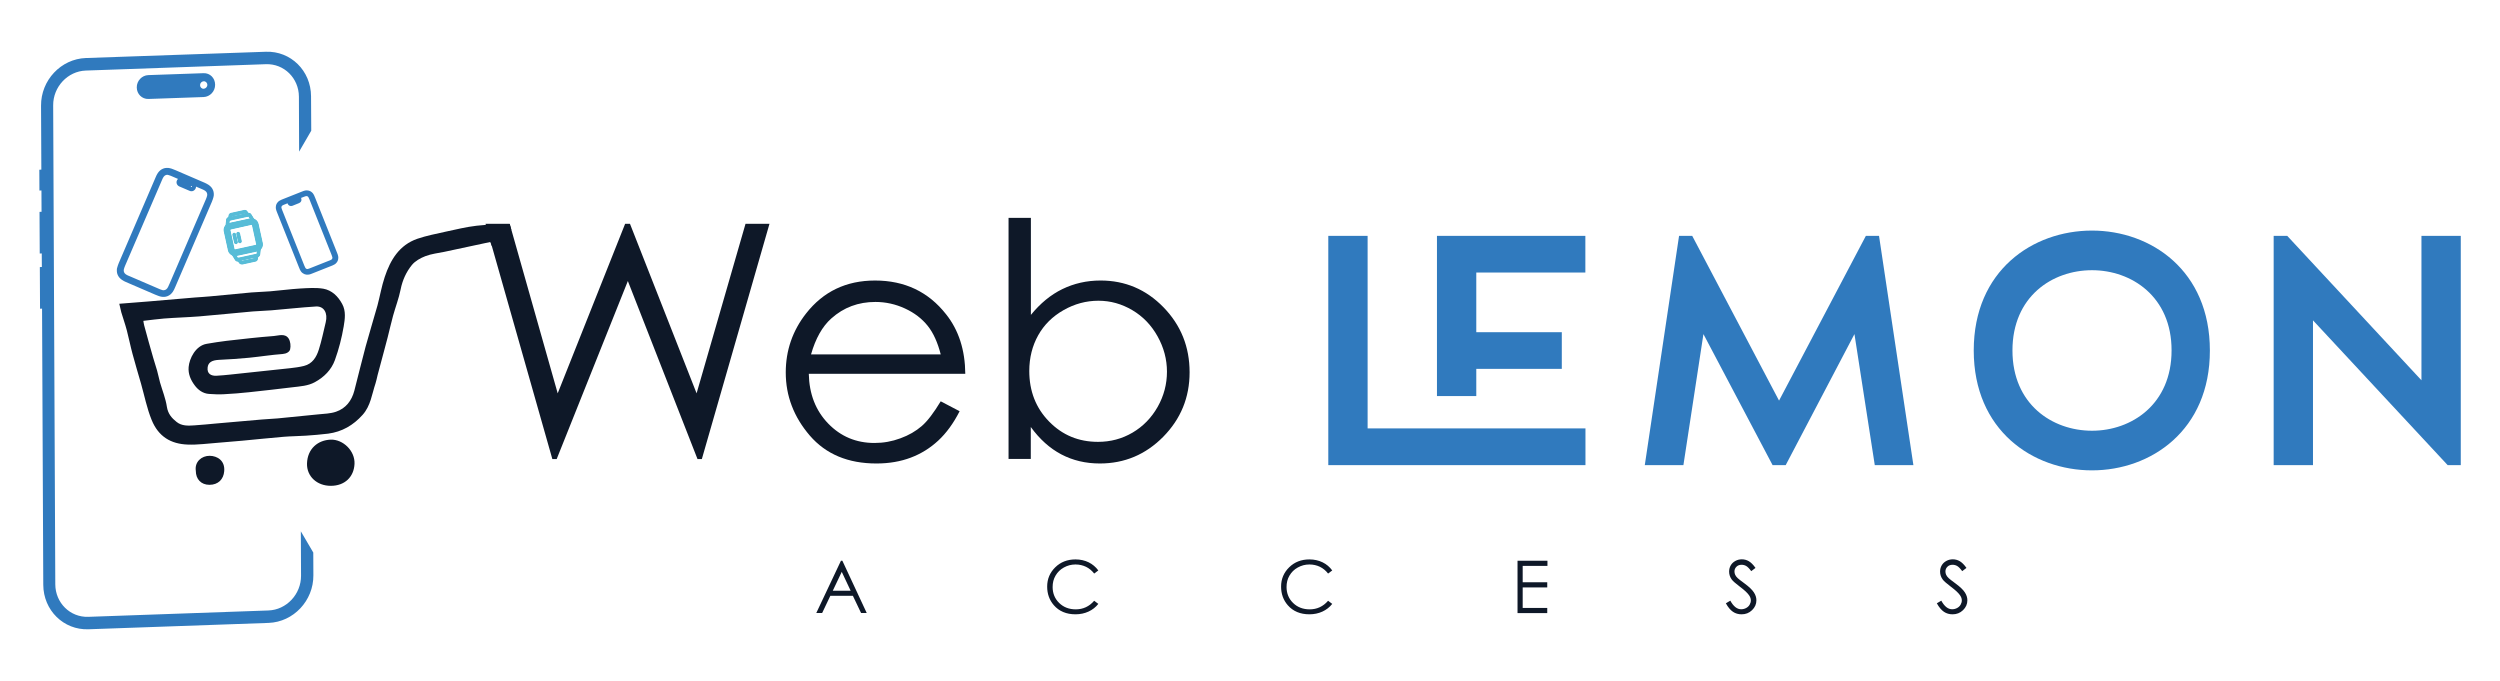 <?xml version="1.0" encoding="utf-8"?>
<!-- Generator: Adobe Illustrator 26.1.0, SVG Export Plug-In . SVG Version: 6.00 Build 0)  -->
<svg version="1.1" id="Calque_1" xmlns="http://www.w3.org/2000/svg" xmlns:xlink="http://www.w3.org/1999/xlink" x="0px" y="0px"
	 viewBox="0 0 2473.1 673.7" style="enable-background:new 0 0 2473.1 673.7;" xml:space="preserve">
<style type="text/css">
	.st0{fill:#0E1828;}
	.st1{fill:#307ABE;}
	.st2{fill:#57BCD7;}
	.st3{fill:#57BBD6;}
	.st4{fill:none;stroke:#57BCD7;stroke-miterlimit:10;}
</style>
<g>
	<g id="vKf9aj.tif_00000132088343060027617630000002330743391016507569_">
		<g>
			<path class="st0" d="M486.4,243.2L486.4,243.2c6.6-5.2,13.4-10.1,19.4-16c-0.5-1.9-1-3.7-1.6-5.6c-11.3,0.5-22.1,0.4-32.7,1.7
				c-10.3,1.2-20.5,3.7-30.7,5.9c-9.3,2.1-18.8,3.9-27.9,7c-17.9,6.2-26.7,20.9-32.3,37.8c-3.1,9.2-4.7,18.8-7.2,28.2
				c-3.8,13.6-8,27-11.7,40.6c-3.9,14.5-7.4,29.2-11.2,43.8c-2.6,9.8-8.4,17.4-18.1,20.7c-5.5,1.9-11.6,2-17.5,2.6
				c-13.4,1.4-26.8,2.7-40.2,4c-5.3,0.5-10.5,0.6-15.8,1.1c-14.9,1.3-29.8,2.6-44.7,3.9c-7.4,0.7-14.7,1.4-22.1,1.9
				c-6.1,0.4-12.3,0.7-17.4-3.4c-4.8-3.8-8.5-8-9.6-14.9c-1.2-8.2-4.5-16.2-6.8-24.2c-1.1-3.9-1.8-7.9-2.9-11.7
				c-1.2-4.2-2.6-8.3-3.8-12.5c-3.1-10.7-6.1-21.5-9-32.3c-0.4-1.6-0.6-3.2-0.8-4.4c7.4-0.8,13.9-1.8,20.5-2.3
				c11.6-0.9,23.2-1.2,34.7-2.1c17.7-1.5,35.3-3.3,53-4.9c6.1-0.5,12.2-0.6,18.3-1.1c14.7-1.2,29.4-2.9,44.2-3.8
				c8-0.5,12,6.5,9.7,15.7c-2.2,9-4,18.1-6.8,26.9c-2.3,7.4-6.3,14.1-14.7,16.2c-4.4,1.1-8.9,1.7-13.4,2.2
				c-15.3,1.7-30.6,3.3-46,4.9c-9,0.9-18,2.1-27.1,2.6c-5.3,0.3-9.6-1.9-8.8-8.3c0.6-4.9,4.2-7,10.9-7.4c10-0.5,20.1-1.1,30.1-2.1
				c11.1-1.1,22.1-2.9,33.2-3.7c3.8-0.3,6.8-2.1,7.4-4.6c0.8-3.3,0.3-7.8-1.4-10.6c-3.5-5.5-9.8-3-14.7-2.6c-15.7,1.2-31.3,3-47,4.8
				c-6.5,0.7-12.9,1.9-19.3,2.9c-11.2,1.8-17.3,14.7-18,23c-0.6,6.9,2.1,12.9,6,18.1c3.3,4.5,8.1,8.1,14.2,8.5
				c4.8,0.3,9.7,0.6,14.5,0.3c8.4-0.4,16.8-1.1,25.2-2c14.3-1.5,28.6-3.2,42.9-4.9c7.5-0.9,15.2-1.3,22-5c9.2-5,16.4-12.2,19.9-21.9
				c3.9-10.8,6.8-22.1,8.7-33.3c1.2-7.2,2.4-15.1-1.5-22.2c-4.1-7.6-10.2-13.6-18.7-15.1c-7.4-1.2-15.1-0.6-22.7-0.2
				c-10,0.6-20,2-30,2.8c-6.1,0.5-12.2,0.6-18.3,1.1c-13.7,1.2-27.5,2.6-41.2,3.9c-4.9,0.5-9.9,0.7-14.8,1.1
				c-15.2,1.3-30.5,2.6-45.7,3.9c-9.4,0.8-18.9,1.5-29.1,2.3c0.8,3.2,1.3,5.9,2,8.5c1.8,6,3.9,11.9,5.5,18c2,7.6,3.5,15.4,5.6,23.1
				c2.6,9.8,5.6,19.6,8.4,29.4c3.4,12,5.8,24.4,10.5,35.9c6.7,16.5,19,23.8,35.7,24.4c10,0.4,20.1-1.1,30.1-1.8
				c7.9-0.6,15.7-1.3,23.6-2c13.7-1.3,27.4-2.7,41.2-3.9c7.3-0.6,14.6-0.6,21.9-1.1c7.4-0.5,14.8-1.1,22.1-2
				c13.7-1.8,24.9-8.3,34.1-18.6c8-8.9,9.2-20.5,12.8-31.2c0.9-2.6,1.3-5.3,2-8c2.1-8,4.2-15.9,6.4-23.9c1.2-4.5,2.5-9.1,3.6-13.6
				c1.8-7.1,3.4-14.2,5.3-21.2c2.4-8.7,5.7-17.2,7.5-26.1c1.8-9.1,5.5-17.3,11.2-24.3c3.2-3.9,8.4-6.8,13.3-8.7
				c6-2.3,12.6-3,18.9-4.3c15.1-3.2,30.1-6.5,45.3-9.7C485.6,240.7,486,241.9,486.4,243.2z"/>
			<path class="st0" d="M327.2,480.6c-13.6,0-23.8-9.3-23.5-22c0.4-14.7,10.8-23.3,23.6-23.7c12.1-0.3,24,11.1,23.4,24
				C350.1,471.8,341.1,480.6,327.2,480.6z"/>
			<path class="st0" d="M193.7,465.7c-1.3-8.8,5.7-14.9,13.8-14.8c7.4,0.1,15.2,4.7,14.3,15.2c-0.6,8-6,13.5-14.6,13.5
				C199,479.6,193.7,474.1,193.7,465.7z"/>
		</g>
	</g>
	<g>
		<path class="st1" d="M297.6,525.6l0.2,43.9c0.1,18.3-14.4,33.8-32.3,34.4l-178.2,6.3c-17.9,0.6-32.5-13.8-32.6-32.1l-2.1-473.9
			C52.5,85.9,67,70.4,84.9,69.8l178.2-6.3c17.9-0.6,32.5,13.8,32.6,32.1l0.2,54.4l12-20.7l-0.2-34.1c-0.1-25.2-20.1-44.9-44.7-44
			L84.9,57.4c-24.6,0.9-44.5,22-44.3,47.2l0.3,63.2l-2,0.1l0.1,20.6l2-0.1l0.1,21.1l-2,0.1l0.2,41.2l2-0.1l0.1,13.4l-2,0.1l0.2,41.2
			l2-0.1l1.2,273.2c0.1,25.2,20.1,44.9,44.7,44l178.2-6.3c24.6-0.9,44.5-22,44.3-47.2l-0.1-22.4L297.6,525.6z"/>
		<path class="st1" d="M201.3,72.4l-54.6,1.9c-6.3,0.2-11.5,5.7-11.4,12.2c0,6.5,5.2,11.6,11.5,11.4l54.6-1.9
			c6.3-0.2,11.5-5.7,11.4-12.2C212.8,77.2,207.7,72.1,201.3,72.4z M201.5,87.8c-2,0.1-3.6-1.5-3.6-3.6c0-2,1.6-3.7,3.6-3.8
			c2-0.1,3.6,1.5,3.6,3.6C205.1,86,203.4,87.7,201.5,87.8z"/>
	</g>
	<g>
		<path class="st0" d="M480.3,221.4h23.9l47.5,167.7l66.7-167.7h4.8l65.9,167.7l48.4-167.7h23.7l-66.9,232.7h-4.3L621.1,278
			l-70.4,176.1h-4.3L480.3,221.4z"/>
		<path class="st0" d="M930.6,397l18.7,9.8c-6.1,12-13.2,21.7-21.2,29.1c-8,7.4-17,13-27.1,16.8c-10,3.8-21.4,5.8-34,5.8
			c-28.1,0-50-9.2-65.9-27.6c-15.8-18.4-23.8-39.2-23.8-62.4c0-21.8,6.7-41.3,20.1-58.4c17-21.7,39.7-32.6,68.2-32.6
			c29.3,0,52.8,11.1,70.3,33.4c12.5,15.7,18.8,35.3,19,58.9H800.1c0.4,20,6.8,36.4,19.2,49.2c12.4,12.8,27.6,19.2,45.8,19.2
			c8.8,0,17.3-1.5,25.6-4.6c8.3-3,15.3-7.1,21.1-12.1S923.8,408.2,930.6,397z M930.6,350.6c-3-11.8-7.3-21.3-12.9-28.3
			c-5.7-7.1-13.1-12.8-22.4-17.1c-9.3-4.3-19.1-6.5-29.3-6.5c-16.9,0-31.4,5.4-43.6,16.3c-8.9,7.9-15.6,19.8-20.1,35.6H930.6z"/>
		<path class="st0" d="M997.7,454.1V215.5h22.1v96c9.3-11.4,19.6-19.9,31.1-25.5c11.5-5.6,24.1-8.5,37.8-8.5
			c24.3,0,45.1,8.8,62.3,26.5c17.2,17.7,25.8,39.1,25.8,64.3c0,24.9-8.7,46.1-26.1,63.8c-17.4,17.6-38.3,26.4-62.7,26.4
			c-14,0-26.7-3-38.1-9c-11.4-6-21.4-15-30.2-27.1v31.6H997.7z M1086.2,437.1c12.3,0,23.7-3,34.1-9.1c10.4-6.1,18.7-14.6,24.9-25.5
			c6.2-11,9.2-22.6,9.2-34.8c0-12.2-3.1-23.9-9.3-35c-6.2-11.1-14.5-19.7-25-25.9s-21.6-9.3-33.5-9.3c-12.1,0-23.6,3.1-34.5,9.3
			s-19.3,14.5-25.1,24.9c-5.8,10.4-8.8,22.2-8.8,35.3c0,19.9,6.5,36.6,19.6,50C1051,430.5,1067.1,437.1,1086.2,437.1z"/>
	</g>
	<g>
		<path class="st0" d="M833.3,554.7l24.1,51.7h-5.6l-8.1-17h-22.3l-8.1,17h-5.8l24.4-51.7H833.3z M832.7,565.7l-8.9,18.7h17.7
			L832.7,565.7z"/>
		<path class="st0" d="M1086.5,564.3l-4.1,3.1c-2.2-2.9-5-5.2-8.1-6.7c-3.2-1.5-6.6-2.3-10.4-2.3c-4.1,0-7.9,1-11.5,3
			s-6.2,4.6-8.2,8s-2.9,7.1-2.9,11.3c0,6.3,2.2,11.6,6.5,15.8s9.8,6.3,16.4,6.3c7.2,0,13.3-2.8,18.2-8.5l4.1,3.1
			c-2.6,3.3-5.8,5.8-9.7,7.6c-3.9,1.8-8.2,2.7-12.9,2.7c-9,0-16.2-3-21.4-9c-4.4-5.1-6.6-11.2-6.6-18.4c0-7.6,2.7-13.9,8-19.1
			s12-7.8,20-7.8c4.8,0,9.2,1,13.1,2.9C1080.8,558.2,1084,560.9,1086.5,564.3z"/>
		<path class="st0" d="M1317.9,564.3l-4.1,3.1c-2.2-2.9-5-5.2-8.1-6.7s-6.6-2.3-10.4-2.3c-4.1,0-7.9,1-11.5,3s-6.2,4.6-8.2,8
			s-2.9,7.1-2.9,11.3c0,6.3,2.2,11.6,6.5,15.8s9.8,6.3,16.4,6.3c7.2,0,13.3-2.8,18.2-8.5l4.1,3.1c-2.6,3.3-5.8,5.8-9.7,7.6
			s-8.2,2.7-12.9,2.7c-9,0-16.2-3-21.4-9c-4.4-5.1-6.6-11.2-6.6-18.4c0-7.6,2.7-13.9,8-19.1s12-7.8,20-7.8c4.8,0,9.2,1,13.1,2.9
			S1315.4,560.9,1317.9,564.3z"/>
		<path class="st0" d="M1501.2,554.7h29.6v5.1h-24.5V576h24.3v5.1h-24.3v20.3h24.3v5.1h-29.4V554.7z"/>
		<path class="st0" d="M1707.3,596.8l4.4-2.6c3.1,5.7,6.7,8.5,10.7,8.5c1.7,0,3.4-0.4,4.9-1.2s2.7-1.9,3.5-3.3s1.2-2.8,1.2-4.3
			c0-1.7-0.6-3.4-1.8-5.1c-1.6-2.3-4.6-5.1-8.9-8.3c-4.3-3.3-7-5.6-8.1-7.1c-1.8-2.4-2.7-5.1-2.7-7.9c0-2.2,0.5-4.3,1.6-6.2
			s2.6-3.3,4.6-4.4s4.1-1.6,6.4-1.6c2.4,0,4.7,0.6,6.8,1.8s4.4,3.4,6.7,6.7l-4.2,3.2c-1.9-2.6-3.6-4.3-5-5.1s-2.9-1.2-4.5-1.2
			c-2.1,0-3.8,0.6-5.1,1.9s-2,2.8-2,4.7c0,1.1,0.2,2.2,0.7,3.3s1.3,2.2,2.6,3.4c0.7,0.7,2.9,2.4,6.7,5.2c4.5,3.3,7.5,6.2,9.2,8.8
			s2.5,5.2,2.5,7.8c0,3.8-1.4,7-4.3,9.8s-6.3,4.1-10.4,4.1c-3.1,0-6-0.8-8.5-2.5S1709.4,600.7,1707.3,596.8z"/>
		<path class="st0" d="M1916,596.8l4.4-2.6c3.1,5.7,6.7,8.5,10.7,8.5c1.7,0,3.4-0.4,4.9-1.2s2.7-1.9,3.5-3.3s1.2-2.8,1.2-4.3
			c0-1.7-0.6-3.4-1.8-5.1c-1.6-2.3-4.6-5.1-8.9-8.3c-4.3-3.3-7-5.6-8.1-7.1c-1.8-2.4-2.7-5.1-2.7-7.9c0-2.2,0.5-4.3,1.6-6.2
			s2.6-3.3,4.6-4.4s4.1-1.6,6.4-1.6c2.4,0,4.7,0.6,6.8,1.8s4.4,3.4,6.7,6.7l-4.2,3.2c-1.9-2.6-3.6-4.3-5-5.1s-2.9-1.2-4.5-1.2
			c-2.1,0-3.8,0.6-5.1,1.9s-2,2.8-2,4.7c0,1.1,0.2,2.2,0.7,3.3s1.3,2.2,2.6,3.4c0.7,0.7,2.9,2.4,6.7,5.2c4.5,3.3,7.5,6.2,9.2,8.8
			s2.5,5.2,2.5,7.8c0,3.8-1.4,7-4.3,9.8s-6.3,4.1-10.4,4.1c-3.1,0-6-0.8-8.5-2.5S1918.1,600.7,1916,596.8z"/>
	</g>
	<g>
		<path class="st1" d="M1314,233.3h38.9v190.5h215.5v36.3H1314V233.3z M1568.3,233.3v36.3h-107.9v59h84.6v36.3h-84.6v26.9h-38.9
			V233.3H1568.3z"/>
		<path class="st1" d="M1661,233.3h13l85.9,163l85.9-163h13l34,226.8h-38.2l-20.1-129.6l-68,129.6h-13l-68.4-129.6l-19.8,129.6
			h-38.2L1661,233.3z"/>
		<path class="st1" d="M2069.5,465.3c-58.6,0-117-39.5-117-118.6c0-79.1,58.3-118.6,117-118.6c58.3,0,116.6,39.5,116.6,118.6
			C2186.2,425.7,2127.8,465.3,2069.5,465.3z M2069.5,267.3c-39.5,0-78.7,26.2-78.7,79.4c0,53.1,39.2,79.4,78.7,79.4
			c39.2,0,78.7-26.2,78.7-79.4C2148.3,293.5,2108.7,267.3,2069.5,267.3z"/>
		<path class="st1" d="M2262.6,233.3l132.8,142.9V233.3h38.9v226.8h-13l-133.2-143.2v143.2h-38.9V233.3H2262.6z"/>
	</g>
	<g>
		<g>
			<g>
				<path class="st2" d="M253.6,244.9l-20.5,4.5c-1.7,0.4-3.4-0.7-3.7-2.4l-4.1-18.8c-0.4-1.7,0.7-3.4,2.4-3.7l20.5-4.5
					c1.7-0.4,3.4,0.7,3.7,2.4l4.1,18.8C256.4,242.8,255.3,244.5,253.6,244.9z M228.1,226c-0.8,0.2-1.3,1-1.2,1.8l4.1,18.8
					c0.2,0.8,1,1.3,1.8,1.2l20.5-4.5c0.8-0.2,1.3-1,1.2-1.8l-4.1-18.8c-0.2-0.8-1-1.3-1.8-1.2L228.1,226z"/>
				<path class="st2" d="M232.5,249.9c-1.7,0-3.2-1.2-3.6-2.9l-4.1-18.8c-0.4-2,0.8-3.9,2.8-4.3l20.5-4.5c0.9-0.2,1.9,0,2.7,0.5
					c0.8,0.5,1.4,1.3,1.6,2.3l4.1,18.8c0.2,0.9,0,1.9-0.5,2.7c-0.5,0.8-1.3,1.4-2.3,1.6h0l-20.5,4.5
					C233,249.9,232.7,249.9,232.5,249.9z M248.9,220.4c-0.2,0-0.4,0-0.6,0.1l-20.5,4.5c-1.4,0.3-2.3,1.7-2,3.1l4.1,18.8
					c0.3,1.4,1.7,2.3,3.1,2l20.5-4.5c0.7-0.1,1.3-0.6,1.7-1.2c0.4-0.6,0.5-1.3,0.4-2l-4.1-18.8c-0.1-0.7-0.6-1.3-1.2-1.7
					C249.9,220.5,249.4,220.4,248.9,220.4z M232.5,248.3c-0.4,0-0.8-0.1-1.1-0.3c-0.5-0.3-0.8-0.7-0.9-1.3l-4.1-18.8
					c-0.2-1.1,0.5-2.2,1.5-2.4h0l20.5-4.5c1.1-0.2,2.2,0.5,2.4,1.5l4.1,18.8c0.2,1.1-0.5,2.2-1.5,2.4l-20.5,4.5
					C232.8,248.3,232.6,248.3,232.5,248.3z M228.2,226.5L228.2,226.5c-0.5,0.1-0.9,0.7-0.8,1.2l4.1,18.8c0.1,0.3,0.2,0.5,0.4,0.6
					c0.2,0.1,0.5,0.2,0.8,0.1l20.5-4.5c0.3-0.1,0.5-0.2,0.6-0.4c0.1-0.2,0.2-0.5,0.1-0.8l-4.1-18.8c-0.1-0.5-0.7-0.9-1.2-0.8
					L228.2,226.5z"/>
			</g>
			<g>
				<path class="st2" d="M254.2,247.7l-20.4,4.4c-3.3,0.7-6.5-1.4-7.3-4.7l-4.1-18.7c-0.7-3.3,1.4-6.5,4.7-7.3l20.4-4.4
					c3.3-0.7,6.5,1.4,7.3,4.7l4.1,18.7C259.6,243.7,257.5,247,254.2,247.7z M227.5,223.1c-2.4,0.5-3.9,2.9-3.4,5.3l4.1,18.7
					c0.5,2.4,2.9,3.9,5.3,3.4l20.4-4.4c2.4-0.5,3.9-2.9,3.4-5.3l-4.1-18.7c-0.5-2.4-2.9-3.9-5.3-3.4L227.5,223.1z"/>
				<path class="st2" d="M232.5,252.8c-3,0-5.8-2.1-6.5-5.2l-4.1-18.7c-0.8-3.6,1.5-7.1,5.1-7.9l20.4-4.4c3.6-0.8,7.1,1.5,7.9,5.1
					l4.1,18.7c0.4,1.7,0.1,3.5-0.9,5c-1,1.5-2.4,2.5-4.2,2.9l-20.4,4.4C233.4,252.7,233,252.8,232.5,252.8z M248.8,217.5
					c-0.4,0-0.8,0-1.2,0.1l-20.4,4.4c-3,0.7-4.9,3.6-4.3,6.7l4.1,18.7c0.7,3,3.6,4.9,6.7,4.3l20.4-4.4c1.5-0.3,2.7-1.2,3.5-2.4
					c0.8-1.3,1.1-2.8,0.8-4.2l-4.1-18.7c-0.3-1.5-1.2-2.7-2.4-3.5C250.9,217.8,249.9,217.5,248.8,217.5z M232.5,251.2
					c-0.9,0-1.9-0.3-2.7-0.8c-1.1-0.7-1.9-1.8-2.2-3.1l-4.1-18.7c-0.6-2.7,1.1-5.3,3.8-5.9l0.1,0.5l-0.1-0.5l20.4-4.4
					c2.7-0.6,5.3,1.1,5.9,3.8l4.1,18.7c0.3,1.3,0,2.6-0.7,3.7c-0.7,1.1-1.8,1.9-3.1,2.2l-20.4,4.4
					C233.2,251.1,232.8,251.2,232.5,251.2z M248.8,219.1c-0.3,0-0.6,0-0.8,0.1l-20.4,4.4c-2.1,0.5-3.5,2.6-3,4.7l4.1,18.7
					c0.2,1,0.8,1.9,1.7,2.5c0.9,0.6,2,0.8,3,0.5l20.4-4.4c2.1-0.5,3.5-2.6,3-4.7l-4.1-18.7C252.3,220.4,250.7,219.1,248.8,219.1z"/>
			</g>
			<g>
				<path class="st2" d="M254.9,253.5l-19.4,4.2c-0.9,0.2-1.7-0.2-2.2-1l-3.1-5.1c-0.2-0.4-0.1-0.9,0.3-1.1c0.4-0.2,0.9-0.1,1.1,0.3
					l3.1,5.2c0.1,0.2,0.3,0.2,0.4,0.2l19.4-4.2c0.2,0,0.3-0.2,0.3-0.3l0.7-5.9c0-0.4,0.5-0.8,0.9-0.7c0.4,0,0.8,0.5,0.7,0.9
					l-0.6,5.9C256.4,252.6,255.8,253.4,254.9,253.5z"/>
				<path class="st2" d="M235.1,258.3c-0.9,0-1.7-0.5-2.2-1.3l-3.1-5.1c-0.4-0.6-0.2-1.4,0.4-1.8c0.6-0.4,1.4-0.2,1.8,0.4l3.1,5.1
					l19.2-4.2l0.6-5.9c0.1-0.7,0.7-1.2,1.4-1.2c0.7,0.1,1.2,0.7,1.2,1.4l-0.6,5.9c-0.1,1.1-0.9,2-1.9,2.2l-19.4,4.2
					C235.5,258.3,235.3,258.3,235.1,258.3z M230.9,250.9c-0.1,0-0.1,0-0.2,0c-0.1,0.1-0.2,0.3-0.1,0.4l3.1,5.1
					c0.3,0.6,1,0.9,1.6,0.7l19.4-4.2c0.6-0.1,1.1-0.7,1.2-1.3l0.6-5.9c0-0.1,0-0.2-0.1-0.2c-0.1-0.1-0.1-0.1-0.2-0.1
					c-0.2,0-0.3,0.1-0.3,0.3l-0.7,5.9c0,0.4-0.3,0.7-0.7,0.8l-19.4,4.2c-0.4,0.1-0.7-0.1-0.9-0.4l-3.1-5.1
					C231.1,251,231,250.9,230.9,250.9z M235.2,255.7L235.2,255.7C235.2,255.7,235.2,255.7,235.2,255.7z M254.3,251.6
					C254.3,251.6,254.3,251.6,254.3,251.6L254.3,251.6z"/>
			</g>
			<g>
				<path class="st2" d="M252.6,257.7l-13.2,2.9c-0.8,0.2-1.6-0.1-2-0.8l-1.8-2.6c-0.3-0.4-0.2-0.9,0.2-1.1c0.4-0.3,0.9-0.2,1.1,0.2
					l1.8,2.6c0.1,0.1,0.2,0.2,0.3,0.1l13.2-2.9c0.1,0,0.2-0.1,0.2-0.3l0.5-3.1c0.1-0.4,0.5-0.7,0.9-0.7c0.4,0.1,0.7,0.5,0.7,0.9
					l-0.5,3.1C254,256.9,253.4,257.5,252.6,257.7z"/>
				<path class="st2" d="M239,261.1c-0.8,0-1.5-0.4-2-1l-1.8-2.6c-0.2-0.3-0.3-0.6-0.2-1c0.1-0.3,0.3-0.6,0.5-0.8
					c0.6-0.4,1.4-0.3,1.8,0.3l1.7,2.5l13-2.8l0.5-2.9c0.1-0.3,0.2-0.7,0.5-0.9c0.3-0.2,0.6-0.3,1-0.2c0.7,0.1,1.2,0.8,1.1,1.5
					l-0.5,3.1c-0.2,1-0.9,1.8-1.9,2h0l-13.2,2.9C239.4,261.1,239.2,261.1,239,261.1z M236.3,256.4c-0.1,0-0.1,0-0.2,0.1
					c-0.1,0-0.1,0.1-0.1,0.2c0,0.1,0,0.2,0.1,0.2l1.8,2.6c0.3,0.5,0.9,0.7,1.5,0.6l13.2-2.9c0.6-0.1,1-0.6,1.1-1.2l0.5-3.1
					c0-0.2-0.1-0.3-0.3-0.4c-0.1,0-0.2,0-0.2,0.1c-0.1,0-0.1,0.1-0.1,0.2l-0.5,3.1c-0.1,0.3-0.3,0.6-0.6,0.7l-13.2,2.9
					c-0.3,0.1-0.7-0.1-0.8-0.3l-1.8-2.6C236.5,256.5,236.4,256.4,236.3,256.4z M252,255.8C252,255.8,252,255.8,252,255.8L252,255.8z
					"/>
			</g>
			<g>
				<path class="st2" d="M250.4,218.8c-0.3,0.1-0.7-0.1-0.9-0.4l-3.1-5.2c-0.1-0.2-0.3-0.2-0.4-0.2l-19.4,4.2
					c-0.2,0-0.3,0.2-0.3,0.3l-0.7,5.9c0,0.4-0.5,0.8-0.9,0.7c-0.4,0-0.8-0.5-0.7-0.9l0.6-5.9c0.1-0.8,0.7-1.6,1.6-1.8l19.4-4.2
					c0.8-0.2,1.7,0.2,2.2,1l3.1,5.1c0.2,0.4,0.1,0.9-0.3,1.1C250.6,218.7,250.5,218.8,250.4,218.8z"/>
				<path class="st2" d="M224.9,224.8c0,0-0.1,0-0.1,0c-0.7-0.1-1.2-0.7-1.2-1.4l0.6-5.9c0.1-1.1,0.9-2,1.9-2.2l19.4-4.2
					c1-0.2,2.2,0.3,2.7,1.2l3.1,5.1c0.4,0.6,0.2,1.4-0.4,1.8c-0.1,0.1-0.3,0.1-0.4,0.2l0,0c-0.5,0.1-1.1-0.1-1.4-0.6l-3.1-5.1
					l-19.2,4.2l-0.6,5.9c0,0.4-0.2,0.7-0.5,0.9C225.5,224.7,225.2,224.8,224.9,224.8z M246.1,211.9c-0.1,0-0.2,0-0.3,0l-19.4,4.2
					c-0.6,0.1-1.1,0.7-1.2,1.3l-0.7,5.9c0,0.2,0.1,0.3,0.3,0.3c0.1,0,0.2,0,0.2-0.1c0.1-0.1,0.1-0.1,0.1-0.2l0.7-5.9
					c0-0.4,0.3-0.7,0.7-0.8l19.4-4.2c0.4-0.1,0.7,0.1,0.9,0.4l3.1,5.1c0.1,0.1,0.2,0.2,0.3,0.1c0,0,0.1,0,0.1,0
					c0.1-0.1,0.2-0.3,0.1-0.4l-3.1-5.1C247.1,212.2,246.6,211.9,246.1,211.9z M226.8,217.6L226.8,217.6
					C226.8,217.6,226.8,217.6,226.8,217.6z M246,213.5C246,213.5,246,213.5,246,213.5L246,213.5z"/>
			</g>
			<g>
				<path class="st2" d="M245.1,213.3c-0.3,0.1-0.7-0.1-0.8-0.3l-1.8-2.6c-0.1-0.1-0.2-0.2-0.3-0.1l-13.2,2.9
					c-0.1,0-0.2,0.1-0.2,0.3l-0.5,3c-0.1,0.4-0.5,0.7-0.9,0.7c-0.4-0.1-0.7-0.5-0.7-0.9l0.5-3c0.1-0.8,0.7-1.4,1.5-1.6l13.2-2.9
					c0.8-0.2,1.6,0.1,2,0.8l1.8,2.6c0.3,0.4,0.2,0.9-0.2,1.1C245.3,213.2,245.2,213.2,245.1,213.3z"/>
				<path class="st2" d="M227.4,217.6c-0.1,0-0.1,0-0.2,0c-0.7-0.1-1.2-0.8-1.1-1.5l0.5-3c0.2-1,0.9-1.8,1.9-2l13.2-2.9
					c1-0.2,2,0.2,2.5,1l1.8,2.6c0.4,0.6,0.3,1.4-0.3,1.8c-0.1,0.1-0.3,0.2-0.5,0.2l0,0c-0.5,0.1-1.1-0.1-1.4-0.5l-1.7-2.5l-12.9,2.8
					l-0.5,2.9c-0.1,0.3-0.2,0.6-0.5,0.9C227.9,217.5,227.6,217.6,227.4,217.6z M242.2,209.1c-0.1,0-0.2,0-0.3,0l-13.2,2.9
					c-0.6,0.1-1,0.6-1.1,1.2l-0.5,3c0,0.2,0.1,0.3,0.3,0.4c0.1,0,0.2,0,0.2-0.1c0.1,0,0.1-0.1,0.1-0.2l0.5-3
					c0.1-0.3,0.3-0.6,0.6-0.7l13.2-2.9c0.3-0.1,0.7,0.1,0.8,0.3l1.8,2.6c0.1,0.1,0.2,0.2,0.3,0.1c0,0,0.1,0,0.1,0
					c0.1,0,0.1-0.1,0.1-0.2s0-0.2-0.1-0.2l-1.8-2.6C243.1,209.3,242.6,209.1,242.2,209.1z M229.2,213.4L229.2,213.4
					C229.2,213.4,229.2,213.4,229.2,213.4z"/>
			</g>
			<g>
				<path class="st2" d="M233.6,240.5c-0.4,0.1-0.9-0.2-1-0.6l-1.7-7.6c-0.1-0.4,0.2-0.9,0.6-1c0.4-0.1,0.9,0.2,1,0.6l1.7,7.6
					C234.3,239.9,234,240.4,233.6,240.5z"/>
				<path class="st2" d="M233.4,241c-0.2,0-0.5-0.1-0.7-0.2c-0.3-0.2-0.5-0.5-0.6-0.8l-1.7-7.6c-0.1-0.3,0-0.7,0.2-1
					c0.2-0.3,0.5-0.5,0.8-0.6c0.7-0.1,1.4,0.3,1.6,1l1.7,7.6c0.1,0.3,0,0.7-0.2,1c-0.2,0.3-0.5,0.5-0.8,0.6
					C233.6,241,233.5,241,233.4,241z M231.7,231.8C231.7,231.8,231.7,231.8,231.7,231.8c-0.1,0-0.2,0.1-0.3,0.1c0,0.1-0.1,0.2,0,0.2
					l1.7,7.6c0,0.1,0.1,0.2,0.1,0.2c0.1,0,0.2,0.1,0.2,0h0c0.1,0,0.2-0.1,0.2-0.1c0-0.1,0.1-0.2,0-0.2L232,232
					C232,231.9,231.9,231.8,231.7,231.8z"/>
			</g>
			<g>
				<path class="st2" d="M237.5,239.6c-0.4,0.1-0.9-0.2-1-0.6l-1.7-7.6c-0.1-0.4,0.2-0.9,0.6-1s0.9,0.2,1,0.6l1.7,7.6
					C238.2,239.1,238,239.5,237.5,239.6z"/>
				<path class="st2" d="M237.3,240.1c-0.2,0-0.5-0.1-0.7-0.2c-0.3-0.2-0.5-0.5-0.6-0.8l-1.7-7.6c-0.1-0.3,0-0.7,0.2-1
					c0.2-0.3,0.5-0.5,0.8-0.6c0.7-0.1,1.4,0.3,1.6,1l1.7,7.6c0.1,0.3,0,0.7-0.2,1c-0.2,0.3-0.5,0.5-0.8,0.6
					C237.5,240.1,237.4,240.1,237.3,240.1z M235.7,230.9C235.7,230.9,235.6,230.9,235.7,230.9c-0.2,0-0.3,0.2-0.3,0.4l1.7,7.6
					c0,0.1,0.1,0.2,0.1,0.2c0.1,0,0.2,0.1,0.2,0h0c0.1,0,0.2-0.1,0.2-0.1c0-0.1,0.1-0.2,0-0.2l-1.7-7.6
					C236,231,235.8,230.9,235.7,230.9z"/>
			</g>
		</g>
		<g>
			<g>
				<path class="st3" d="M253.6,244.9l-20.5,4.5c-1.7,0.4-3.4-0.7-3.7-2.4l-4.1-18.8c-0.4-1.7,0.7-3.4,2.4-3.7l20.5-4.5
					c1.7-0.4,3.4,0.7,3.7,2.4l4.1,18.8C256.4,242.8,255.3,244.5,253.6,244.9z M228.1,226c-0.8,0.2-1.3,1-1.2,1.8l4.1,18.8
					c0.2,0.8,1,1.3,1.8,1.2l20.5-4.5c0.8-0.2,1.3-1,1.2-1.8l-4.1-18.8c-0.2-0.8-1-1.3-1.8-1.2L228.1,226z"/>
				<path class="st3" d="M232.5,249.9c-1.7,0-3.2-1.2-3.6-2.9l-4.1-18.8c-0.4-2,0.8-3.9,2.8-4.3l20.5-4.5c0.9-0.2,1.9,0,2.7,0.5
					c0.8,0.5,1.4,1.3,1.6,2.3l4.1,18.8c0.2,0.9,0,1.9-0.5,2.7c-0.5,0.8-1.3,1.4-2.3,1.6h0l-20.5,4.5
					C233,249.9,232.7,249.9,232.5,249.9z M248.9,220.4c-0.2,0-0.4,0-0.6,0.1l-20.5,4.5c-1.4,0.3-2.3,1.7-2,3.1l4.1,18.8
					c0.3,1.4,1.7,2.3,3.1,2l20.5-4.5c0.7-0.1,1.3-0.6,1.7-1.2c0.4-0.6,0.5-1.3,0.4-2l-4.1-18.8c-0.1-0.7-0.6-1.3-1.2-1.7
					C249.9,220.5,249.4,220.4,248.9,220.4z M232.5,248.3c-0.4,0-0.8-0.1-1.1-0.3c-0.5-0.3-0.8-0.7-0.9-1.3l-4.1-18.8
					c-0.2-1.1,0.5-2.2,1.5-2.4h0l20.5-4.5c1.1-0.2,2.2,0.5,2.4,1.5l4.1,18.8c0.2,1.1-0.5,2.2-1.5,2.4l-20.5,4.5
					C232.8,248.3,232.6,248.3,232.5,248.3z M228.2,226.5L228.2,226.5c-0.5,0.1-0.9,0.7-0.8,1.2l4.1,18.8c0.1,0.3,0.2,0.5,0.4,0.6
					c0.2,0.1,0.5,0.2,0.8,0.1l20.5-4.5c0.3-0.1,0.5-0.2,0.6-0.4c0.1-0.2,0.2-0.5,0.1-0.8l-4.1-18.8c-0.1-0.5-0.7-0.9-1.2-0.8
					L228.2,226.5z"/>
			</g>
			<g>
				<path class="st3" d="M254.2,247.7l-20.4,4.4c-3.3,0.7-6.5-1.4-7.3-4.7l-4.1-18.7c-0.7-3.3,1.4-6.5,4.7-7.3l20.4-4.4
					c3.3-0.7,6.5,1.4,7.3,4.7l4.1,18.7C259.6,243.7,257.5,247,254.2,247.7z M227.5,223.1c-2.4,0.5-3.9,2.9-3.4,5.3l4.1,18.7
					c0.5,2.4,2.9,3.9,5.3,3.4l20.4-4.4c2.4-0.5,3.9-2.9,3.4-5.3l-4.1-18.7c-0.5-2.4-2.9-3.9-5.3-3.4L227.5,223.1z"/>
				<path class="st3" d="M232.5,252.8c-3,0-5.8-2.1-6.5-5.2l-4.1-18.7c-0.8-3.6,1.5-7.1,5.1-7.9l20.4-4.4c3.6-0.8,7.1,1.5,7.9,5.1
					l4.1,18.7c0.4,1.7,0.1,3.5-0.9,5c-1,1.5-2.4,2.5-4.2,2.9l-20.4,4.4C233.4,252.7,233,252.8,232.5,252.8z M248.8,217.5
					c-0.4,0-0.8,0-1.2,0.1l-20.4,4.4c-3,0.7-4.9,3.6-4.3,6.7l4.1,18.7c0.7,3,3.6,4.9,6.7,4.3l20.4-4.4c1.5-0.3,2.7-1.2,3.5-2.4
					c0.8-1.3,1.1-2.8,0.8-4.2l-4.1-18.7c-0.3-1.5-1.2-2.7-2.4-3.5C250.9,217.8,249.9,217.5,248.8,217.5z M232.5,251.2
					c-0.9,0-1.9-0.3-2.7-0.8c-1.1-0.7-1.9-1.8-2.2-3.1l-4.1-18.7c-0.6-2.7,1.1-5.3,3.8-5.9l0.1,0.5l-0.1-0.5l20.4-4.4
					c2.7-0.6,5.3,1.1,5.9,3.8l4.1,18.7c0.3,1.3,0,2.6-0.7,3.7c-0.7,1.1-1.8,1.9-3.1,2.2l-20.4,4.4
					C233.2,251.1,232.8,251.2,232.5,251.2z M248.8,219.1c-0.3,0-0.6,0-0.8,0.1l-20.4,4.4c-2.1,0.5-3.5,2.6-3,4.7l4.1,18.7
					c0.2,1,0.8,1.9,1.7,2.5c0.9,0.6,2,0.8,3,0.5l20.4-4.4c2.1-0.5,3.5-2.6,3-4.7l-4.1-18.7C252.3,220.4,250.7,219.1,248.8,219.1z"/>
			</g>
			<g>
				<path class="st3" d="M254.9,253.5l-19.4,4.2c-0.9,0.2-1.7-0.2-2.2-1l-3.1-5.1c-0.2-0.4-0.1-0.9,0.3-1.1c0.4-0.2,0.9-0.1,1.1,0.3
					l3.1,5.2c0.1,0.2,0.3,0.2,0.4,0.2l19.4-4.2c0.2,0,0.3-0.2,0.3-0.3l0.7-5.9c0-0.4,0.5-0.8,0.9-0.7c0.4,0,0.8,0.5,0.7,0.9
					l-0.6,5.9C256.4,252.6,255.8,253.4,254.9,253.5z"/>
				<path class="st3" d="M235.1,258.3c-0.9,0-1.7-0.5-2.2-1.3l-3.1-5.1c-0.4-0.6-0.2-1.4,0.4-1.8c0.6-0.4,1.4-0.2,1.8,0.4l3.1,5.1
					l19.2-4.2l0.6-5.9c0.1-0.7,0.7-1.2,1.4-1.2c0.7,0.1,1.2,0.7,1.2,1.4l-0.6,5.9c-0.1,1.1-0.9,2-1.9,2.2l-19.4,4.2
					C235.5,258.3,235.3,258.3,235.1,258.3z M230.9,250.9c-0.1,0-0.1,0-0.2,0c-0.1,0.1-0.2,0.3-0.1,0.4l3.1,5.1
					c0.3,0.6,1,0.9,1.6,0.7l19.4-4.2c0.6-0.1,1.1-0.7,1.2-1.3l0.6-5.9c0-0.1,0-0.2-0.1-0.2c-0.1-0.1-0.1-0.1-0.2-0.1
					c-0.2,0-0.3,0.1-0.3,0.3l-0.7,5.9c0,0.4-0.3,0.7-0.7,0.8l-19.4,4.2c-0.4,0.1-0.7-0.1-0.9-0.4l-3.1-5.1
					C231.1,251,231,250.9,230.9,250.9z M235.2,255.7L235.2,255.7C235.2,255.7,235.2,255.7,235.2,255.7z M254.3,251.6
					C254.3,251.6,254.3,251.6,254.3,251.6L254.3,251.6z"/>
			</g>
			<g>
				<path class="st3" d="M252.6,257.7l-13.2,2.9c-0.8,0.2-1.6-0.1-2-0.8l-1.8-2.6c-0.3-0.4-0.2-0.9,0.2-1.1c0.4-0.3,0.9-0.2,1.1,0.2
					l1.8,2.6c0.1,0.1,0.2,0.2,0.3,0.1l13.2-2.9c0.1,0,0.2-0.1,0.2-0.3l0.5-3.1c0.1-0.4,0.5-0.7,0.9-0.7c0.4,0.1,0.7,0.5,0.7,0.9
					l-0.5,3.1C254,256.9,253.4,257.5,252.6,257.7z"/>
				<path class="st3" d="M239,261.1c-0.8,0-1.5-0.4-2-1l-1.8-2.6c-0.2-0.3-0.3-0.6-0.2-1c0.1-0.3,0.3-0.6,0.5-0.8
					c0.6-0.4,1.4-0.3,1.8,0.3l1.7,2.5l13-2.8l0.5-2.9c0.1-0.3,0.2-0.7,0.5-0.9c0.3-0.2,0.6-0.3,1-0.2c0.7,0.1,1.2,0.8,1.1,1.5
					l-0.5,3.1c-0.2,1-0.9,1.8-1.9,2h0l-13.2,2.9C239.4,261.1,239.2,261.1,239,261.1z M236.3,256.4c-0.1,0-0.1,0-0.2,0.1
					c-0.1,0-0.1,0.1-0.1,0.2c0,0.1,0,0.2,0.1,0.2l1.8,2.6c0.3,0.5,0.9,0.7,1.5,0.6l13.2-2.9c0.6-0.1,1-0.6,1.1-1.2l0.5-3.1
					c0-0.2-0.1-0.3-0.3-0.4c-0.1,0-0.2,0-0.2,0.1c-0.1,0-0.1,0.1-0.1,0.2l-0.5,3.1c-0.1,0.3-0.3,0.6-0.6,0.7l-13.2,2.9
					c-0.3,0.1-0.7-0.1-0.8-0.3l-1.8-2.6C236.5,256.5,236.4,256.4,236.3,256.4z M252,255.8C252,255.8,252,255.8,252,255.8L252,255.8z
					"/>
			</g>
			<g>
				<path class="st3" d="M250.4,218.8c-0.3,0.1-0.7-0.1-0.9-0.4l-3.1-5.2c-0.1-0.2-0.3-0.2-0.4-0.2l-19.4,4.2
					c-0.2,0-0.3,0.2-0.3,0.3l-0.7,5.9c0,0.4-0.5,0.8-0.9,0.7c-0.4,0-0.8-0.5-0.7-0.9l0.6-5.9c0.1-0.8,0.7-1.6,1.6-1.8l19.4-4.2
					c0.8-0.2,1.7,0.2,2.2,1l3.1,5.1c0.2,0.4,0.1,0.9-0.3,1.1C250.6,218.7,250.5,218.8,250.4,218.8z"/>
				<path class="st3" d="M224.9,224.8c0,0-0.1,0-0.1,0c-0.7-0.1-1.2-0.7-1.2-1.4l0.6-5.9c0.1-1.1,0.9-2,1.9-2.2l19.4-4.2
					c1-0.2,2.2,0.3,2.7,1.2l3.1,5.1c0.4,0.6,0.2,1.4-0.4,1.8c-0.1,0.1-0.3,0.1-0.4,0.2l0,0c-0.5,0.1-1.1-0.1-1.4-0.6l-3.1-5.1
					l-19.2,4.2l-0.6,5.9c0,0.4-0.2,0.7-0.5,0.9C225.5,224.7,225.2,224.8,224.9,224.8z M246.1,211.9c-0.1,0-0.2,0-0.3,0l-19.4,4.2
					c-0.6,0.1-1.1,0.7-1.2,1.3l-0.7,5.9c0,0.2,0.1,0.3,0.3,0.3c0.1,0,0.2,0,0.2-0.1c0.1-0.1,0.1-0.1,0.1-0.2l0.7-5.9
					c0-0.4,0.3-0.7,0.7-0.8l19.4-4.2c0.4-0.1,0.7,0.1,0.9,0.4l3.1,5.1c0.1,0.1,0.2,0.2,0.3,0.1c0,0,0.1,0,0.1,0
					c0.1-0.1,0.2-0.3,0.1-0.4l-3.1-5.1C247.1,212.2,246.6,211.9,246.1,211.9z M226.8,217.6L226.8,217.6
					C226.8,217.6,226.8,217.6,226.8,217.6z M246,213.5C246,213.5,246,213.5,246,213.5L246,213.5z"/>
			</g>
			<g>
				<path class="st3" d="M245.1,213.3c-0.3,0.1-0.7-0.1-0.8-0.3l-1.8-2.6c-0.1-0.1-0.2-0.2-0.3-0.1l-13.2,2.9
					c-0.1,0-0.2,0.1-0.2,0.3l-0.5,3c-0.1,0.4-0.5,0.7-0.9,0.7c-0.4-0.1-0.7-0.5-0.7-0.9l0.5-3c0.1-0.8,0.7-1.4,1.5-1.6l13.2-2.9
					c0.8-0.2,1.6,0.1,2,0.8l1.8,2.6c0.3,0.4,0.2,0.9-0.2,1.1C245.3,213.2,245.2,213.2,245.1,213.3z"/>
				<path class="st3" d="M227.4,217.6c-0.1,0-0.1,0-0.2,0c-0.7-0.1-1.2-0.8-1.1-1.5l0.5-3c0.2-1,0.9-1.8,1.9-2l13.2-2.9
					c1-0.2,2,0.2,2.5,1l1.8,2.6c0.4,0.6,0.3,1.4-0.3,1.8c-0.1,0.1-0.3,0.2-0.5,0.2l0,0c-0.5,0.1-1.1-0.1-1.4-0.5l-1.7-2.5l-12.9,2.8
					l-0.5,2.9c-0.1,0.3-0.2,0.6-0.5,0.9C227.9,217.5,227.6,217.6,227.4,217.6z M242.2,209.1c-0.1,0-0.2,0-0.3,0l-13.2,2.9
					c-0.6,0.1-1,0.6-1.1,1.2l-0.5,3c0,0.2,0.1,0.3,0.3,0.4c0.1,0,0.2,0,0.2-0.1c0.1,0,0.1-0.1,0.1-0.2l0.5-3
					c0.1-0.3,0.3-0.6,0.6-0.7l13.2-2.9c0.3-0.1,0.7,0.1,0.8,0.3l1.8,2.6c0.1,0.1,0.2,0.2,0.3,0.1c0,0,0.1,0,0.1,0
					c0.1,0,0.1-0.1,0.1-0.2s0-0.2-0.1-0.2l-1.8-2.6C243.1,209.3,242.6,209.1,242.2,209.1z M229.2,213.4L229.2,213.4
					C229.2,213.4,229.2,213.4,229.2,213.4z"/>
			</g>
			<g>
				<path class="st3" d="M233.6,240.5c-0.4,0.1-0.9-0.2-1-0.6l-1.7-7.6c-0.1-0.4,0.2-0.9,0.6-1c0.4-0.1,0.9,0.2,1,0.6l1.7,7.6
					C234.3,239.9,234,240.4,233.6,240.5z"/>
				<path class="st3" d="M233.4,241c-0.2,0-0.5-0.1-0.7-0.2c-0.3-0.2-0.5-0.5-0.6-0.8l-1.7-7.6c-0.1-0.3,0-0.7,0.2-1
					c0.2-0.3,0.5-0.5,0.8-0.6c0.7-0.1,1.4,0.3,1.6,1l1.7,7.6c0.1,0.3,0,0.7-0.2,1c-0.2,0.3-0.5,0.5-0.8,0.6
					C233.6,241,233.5,241,233.4,241z M231.7,231.8C231.7,231.8,231.7,231.8,231.7,231.8c-0.1,0-0.2,0.1-0.3,0.1c0,0.1-0.1,0.2,0,0.2
					l1.7,7.6c0,0.1,0.1,0.2,0.1,0.2c0.1,0,0.2,0.1,0.2,0h0c0.1,0,0.2-0.1,0.2-0.1c0-0.1,0.1-0.2,0-0.2L232,232
					C232,231.9,231.9,231.8,231.7,231.8z"/>
			</g>
			<g>
				<path class="st3" d="M237.5,239.6c-0.4,0.1-0.9-0.2-1-0.6l-1.7-7.6c-0.1-0.4,0.2-0.9,0.6-1s0.9,0.2,1,0.6l1.7,7.6
					C238.2,239.1,238,239.5,237.5,239.6z"/>
				<path class="st3" d="M237.3,240.1c-0.2,0-0.5-0.1-0.7-0.2c-0.3-0.2-0.5-0.5-0.6-0.8l-1.7-7.6c-0.1-0.3,0-0.7,0.2-1
					c0.2-0.3,0.5-0.5,0.8-0.6c0.7-0.1,1.4,0.3,1.6,1l1.7,7.6c0.1,0.3,0,0.7-0.2,1c-0.2,0.3-0.5,0.5-0.8,0.6
					C237.5,240.1,237.4,240.1,237.3,240.1z M235.7,230.9C235.7,230.9,235.6,230.9,235.7,230.9c-0.2,0-0.3,0.2-0.3,0.4l1.7,7.6
					c0,0.1,0.1,0.2,0.1,0.2c0.1,0,0.2,0.1,0.2,0h0c0.1,0,0.2-0.1,0.2-0.1c0-0.1,0.1-0.2,0-0.2l-1.7-7.6
					C236,231,235.8,230.9,235.7,230.9z"/>
			</g>
		</g>
		<g>
			<g>
				<path class="st4" d="M253.6,244.9l-20.5,4.5c-1.7,0.4-3.4-0.7-3.7-2.4l-4.1-18.8c-0.4-1.7,0.7-3.4,2.4-3.7l20.5-4.5
					c1.7-0.4,3.4,0.7,3.7,2.4l4.1,18.8C256.4,242.8,255.3,244.5,253.6,244.9z M228.1,226c-0.8,0.2-1.3,1-1.2,1.8l4.1,18.8
					c0.2,0.8,1,1.3,1.8,1.2l20.5-4.5c0.8-0.2,1.3-1,1.2-1.8l-4.1-18.8c-0.2-0.8-1-1.3-1.8-1.2L228.1,226z"/>
				<path class="st4" d="M232.5,249.9c-1.7,0-3.2-1.2-3.6-2.9l-4.1-18.8c-0.4-2,0.8-3.9,2.8-4.3l20.5-4.5c0.9-0.2,1.9,0,2.7,0.5
					c0.8,0.5,1.4,1.3,1.6,2.3l4.1,18.8c0.2,0.9,0,1.9-0.5,2.7c-0.5,0.8-1.3,1.4-2.3,1.6h0l-20.5,4.5
					C233,249.9,232.7,249.9,232.5,249.9z M248.9,220.4c-0.2,0-0.4,0-0.6,0.1l-20.5,4.5c-1.4,0.3-2.3,1.7-2,3.1l4.1,18.8
					c0.3,1.4,1.7,2.3,3.1,2l20.5-4.5c0.7-0.1,1.3-0.6,1.7-1.2c0.4-0.6,0.5-1.3,0.4-2l-4.1-18.8c-0.1-0.7-0.6-1.3-1.2-1.7
					C249.9,220.5,249.4,220.4,248.9,220.4z M232.5,248.3c-0.4,0-0.8-0.1-1.1-0.3c-0.5-0.3-0.8-0.7-0.9-1.3l-4.1-18.8
					c-0.2-1.1,0.5-2.2,1.5-2.4h0l20.5-4.5c1.1-0.2,2.2,0.5,2.4,1.5l4.1,18.8c0.2,1.1-0.5,2.2-1.5,2.4l-20.5,4.5
					C232.8,248.3,232.6,248.3,232.5,248.3z M228.2,226.5L228.2,226.5c-0.5,0.1-0.9,0.7-0.8,1.2l4.1,18.8c0.1,0.3,0.2,0.5,0.4,0.6
					c0.2,0.1,0.5,0.2,0.8,0.1l20.5-4.5c0.3-0.1,0.5-0.2,0.6-0.4c0.1-0.2,0.2-0.5,0.1-0.8l-4.1-18.8c-0.1-0.5-0.7-0.9-1.2-0.8
					L228.2,226.5z"/>
			</g>
			<g>
				<path class="st4" d="M254.2,247.7l-20.4,4.4c-3.3,0.7-6.5-1.4-7.3-4.7l-4.1-18.7c-0.7-3.3,1.4-6.5,4.7-7.3l20.4-4.4
					c3.3-0.7,6.5,1.4,7.3,4.7l4.1,18.7C259.6,243.7,257.5,247,254.2,247.7z M227.5,223.1c-2.4,0.5-3.9,2.9-3.4,5.3l4.1,18.7
					c0.5,2.4,2.9,3.9,5.3,3.4l20.4-4.4c2.4-0.5,3.9-2.9,3.4-5.3l-4.1-18.7c-0.5-2.4-2.9-3.9-5.3-3.4L227.5,223.1z"/>
				<path class="st4" d="M232.5,252.8c-3,0-5.8-2.1-6.5-5.2l-4.1-18.7c-0.8-3.6,1.5-7.1,5.1-7.9l20.4-4.4c3.6-0.8,7.1,1.5,7.9,5.1
					l4.1,18.7c0.4,1.7,0.1,3.5-0.9,5c-1,1.5-2.4,2.5-4.2,2.9l-20.4,4.4C233.4,252.7,233,252.8,232.5,252.8z M248.8,217.5
					c-0.4,0-0.8,0-1.2,0.1l-20.4,4.4c-3,0.7-4.9,3.6-4.3,6.7l4.1,18.7c0.7,3,3.6,4.9,6.7,4.3l20.4-4.4c1.5-0.3,2.7-1.2,3.5-2.4
					c0.8-1.3,1.1-2.8,0.8-4.2l-4.1-18.7c-0.3-1.5-1.2-2.7-2.4-3.5C250.9,217.8,249.9,217.5,248.8,217.5z M232.5,251.2
					c-0.9,0-1.9-0.3-2.7-0.8c-1.1-0.7-1.9-1.8-2.2-3.1l-4.1-18.7c-0.6-2.7,1.1-5.3,3.8-5.9l0.1,0.5l-0.1-0.5l20.4-4.4
					c2.7-0.6,5.3,1.1,5.9,3.8l4.1,18.7c0.3,1.3,0,2.6-0.7,3.7c-0.7,1.1-1.8,1.9-3.1,2.2l-20.4,4.4
					C233.2,251.1,232.8,251.2,232.5,251.2z M248.8,219.1c-0.3,0-0.6,0-0.8,0.1l-20.4,4.4c-2.1,0.5-3.5,2.6-3,4.7l4.1,18.7
					c0.2,1,0.8,1.9,1.7,2.5c0.9,0.6,2,0.8,3,0.5l20.4-4.4c2.1-0.5,3.5-2.6,3-4.7l-4.1-18.7C252.3,220.4,250.7,219.1,248.8,219.1z"/>
			</g>
			<g>
				<path class="st4" d="M254.9,253.5l-19.4,4.2c-0.9,0.2-1.7-0.2-2.2-1l-3.1-5.1c-0.2-0.4-0.1-0.9,0.3-1.1c0.4-0.2,0.9-0.1,1.1,0.3
					l3.1,5.2c0.1,0.2,0.3,0.2,0.4,0.2l19.4-4.2c0.2,0,0.3-0.2,0.3-0.3l0.7-5.9c0-0.4,0.5-0.8,0.9-0.7c0.4,0,0.8,0.5,0.7,0.9
					l-0.6,5.9C256.4,252.6,255.8,253.4,254.9,253.5z"/>
				<path class="st4" d="M235.1,258.3c-0.9,0-1.7-0.5-2.2-1.3l-3.1-5.1c-0.4-0.6-0.2-1.4,0.4-1.8c0.6-0.4,1.4-0.2,1.8,0.4l3.1,5.1
					l19.2-4.2l0.6-5.9c0.1-0.7,0.7-1.2,1.4-1.2c0.7,0.1,1.2,0.7,1.2,1.4l-0.6,5.9c-0.1,1.1-0.9,2-1.9,2.2l-19.4,4.2
					C235.5,258.3,235.3,258.3,235.1,258.3z M230.9,250.9c-0.1,0-0.1,0-0.2,0c-0.1,0.1-0.2,0.3-0.1,0.4l3.1,5.1
					c0.3,0.6,1,0.9,1.6,0.7l19.4-4.2c0.6-0.1,1.1-0.7,1.2-1.3l0.6-5.9c0-0.1,0-0.2-0.1-0.2c-0.1-0.1-0.1-0.1-0.2-0.1
					c-0.2,0-0.3,0.1-0.3,0.3l-0.7,5.9c0,0.4-0.3,0.7-0.7,0.8l-19.4,4.2c-0.4,0.1-0.7-0.1-0.9-0.4l-3.1-5.1
					C231.1,251,231,250.9,230.9,250.9z M235.2,255.7L235.2,255.7C235.2,255.7,235.2,255.7,235.2,255.7z M254.3,251.6
					C254.3,251.6,254.3,251.6,254.3,251.6L254.3,251.6z"/>
			</g>
			<g>
				<path class="st4" d="M252.6,257.7l-13.2,2.9c-0.8,0.2-1.6-0.1-2-0.8l-1.8-2.6c-0.3-0.4-0.2-0.9,0.2-1.1c0.4-0.3,0.9-0.2,1.1,0.2
					l1.8,2.6c0.1,0.1,0.2,0.2,0.3,0.1l13.2-2.9c0.1,0,0.2-0.1,0.2-0.3l0.5-3.1c0.1-0.4,0.5-0.7,0.9-0.7c0.4,0.1,0.7,0.5,0.7,0.9
					l-0.5,3.1C254,256.9,253.4,257.5,252.6,257.7z"/>
				<path class="st4" d="M239,261.1c-0.8,0-1.5-0.4-2-1l-1.8-2.6c-0.2-0.3-0.3-0.6-0.2-1c0.1-0.3,0.3-0.6,0.5-0.8
					c0.6-0.4,1.4-0.3,1.8,0.3l1.7,2.5l13-2.8l0.5-2.9c0.1-0.3,0.2-0.7,0.5-0.9c0.3-0.2,0.6-0.3,1-0.2c0.7,0.1,1.2,0.8,1.1,1.5
					l-0.5,3.1c-0.2,1-0.9,1.8-1.9,2h0l-13.2,2.9C239.4,261.1,239.2,261.1,239,261.1z M236.3,256.4c-0.1,0-0.1,0-0.2,0.1
					c-0.1,0-0.1,0.1-0.1,0.2c0,0.1,0,0.2,0.1,0.2l1.8,2.6c0.3,0.5,0.9,0.7,1.5,0.6l13.2-2.9c0.6-0.1,1-0.6,1.1-1.2l0.5-3.1
					c0-0.2-0.1-0.3-0.3-0.4c-0.1,0-0.2,0-0.2,0.1c-0.1,0-0.1,0.1-0.1,0.2l-0.5,3.1c-0.1,0.3-0.3,0.6-0.6,0.7l-13.2,2.9
					c-0.3,0.1-0.7-0.1-0.8-0.3l-1.8-2.6C236.5,256.5,236.4,256.4,236.3,256.4z M252,255.8C252,255.8,252,255.8,252,255.8L252,255.8z
					"/>
			</g>
			<g>
				<path class="st4" d="M250.4,218.8c-0.3,0.1-0.7-0.1-0.9-0.4l-3.1-5.2c-0.1-0.2-0.3-0.2-0.4-0.2l-19.4,4.2
					c-0.2,0-0.3,0.2-0.3,0.3l-0.7,5.9c0,0.4-0.5,0.8-0.9,0.7c-0.4,0-0.8-0.5-0.7-0.9l0.6-5.9c0.1-0.8,0.7-1.6,1.6-1.8l19.4-4.2
					c0.8-0.2,1.7,0.2,2.2,1l3.1,5.1c0.2,0.4,0.1,0.9-0.3,1.1C250.6,218.7,250.5,218.8,250.4,218.8z"/>
				<path class="st4" d="M224.9,224.8c0,0-0.1,0-0.1,0c-0.7-0.1-1.2-0.7-1.2-1.4l0.6-5.9c0.1-1.1,0.9-2,1.9-2.2l19.4-4.2
					c1-0.2,2.2,0.3,2.7,1.2l3.1,5.1c0.4,0.6,0.2,1.4-0.4,1.8c-0.1,0.1-0.3,0.1-0.4,0.2l0,0c-0.5,0.1-1.1-0.1-1.4-0.6l-3.1-5.1
					l-19.2,4.2l-0.6,5.9c0,0.4-0.2,0.7-0.5,0.9C225.5,224.7,225.2,224.8,224.9,224.8z M246.1,211.9c-0.1,0-0.2,0-0.3,0l-19.4,4.2
					c-0.6,0.1-1.1,0.7-1.2,1.3l-0.7,5.9c0,0.2,0.1,0.3,0.3,0.3c0.1,0,0.2,0,0.2-0.1c0.1-0.1,0.1-0.1,0.1-0.2l0.7-5.9
					c0-0.4,0.3-0.7,0.7-0.8l19.4-4.2c0.4-0.1,0.7,0.1,0.9,0.4l3.1,5.1c0.1,0.1,0.2,0.2,0.3,0.1c0,0,0.1,0,0.1,0
					c0.1-0.1,0.2-0.3,0.1-0.4l-3.1-5.1C247.1,212.2,246.6,211.9,246.1,211.9z M226.8,217.6L226.8,217.6
					C226.8,217.6,226.8,217.6,226.8,217.6z M246,213.5C246,213.5,246,213.5,246,213.5L246,213.5z"/>
			</g>
			<g>
				<path class="st4" d="M245.1,213.3c-0.3,0.1-0.7-0.1-0.8-0.3l-1.8-2.6c-0.1-0.1-0.2-0.2-0.3-0.1l-13.2,2.9
					c-0.1,0-0.2,0.1-0.2,0.3l-0.5,3c-0.1,0.4-0.5,0.7-0.9,0.7c-0.4-0.1-0.7-0.5-0.7-0.9l0.5-3c0.1-0.8,0.7-1.4,1.5-1.6l13.2-2.9
					c0.8-0.2,1.6,0.1,2,0.8l1.8,2.6c0.3,0.4,0.2,0.9-0.2,1.1C245.3,213.2,245.2,213.2,245.1,213.3z"/>
				<path class="st4" d="M227.4,217.6c-0.1,0-0.1,0-0.2,0c-0.7-0.1-1.2-0.8-1.1-1.5l0.5-3c0.2-1,0.9-1.8,1.9-2l13.2-2.9
					c1-0.2,2,0.2,2.5,1l1.8,2.6c0.4,0.6,0.3,1.4-0.3,1.8c-0.1,0.1-0.3,0.2-0.5,0.2l0,0c-0.5,0.1-1.1-0.1-1.4-0.5l-1.7-2.5l-12.9,2.8
					l-0.5,2.9c-0.1,0.3-0.2,0.6-0.5,0.9C227.9,217.5,227.6,217.6,227.4,217.6z M242.2,209.1c-0.1,0-0.2,0-0.3,0l-13.2,2.9
					c-0.6,0.1-1,0.6-1.1,1.2l-0.5,3c0,0.2,0.1,0.3,0.3,0.4c0.1,0,0.2,0,0.2-0.1c0.1,0,0.1-0.1,0.1-0.2l0.5-3
					c0.1-0.3,0.3-0.6,0.6-0.7l13.2-2.9c0.3-0.1,0.7,0.1,0.8,0.3l1.8,2.6c0.1,0.1,0.2,0.2,0.3,0.1c0,0,0.1,0,0.1,0
					c0.1,0,0.1-0.1,0.1-0.2s0-0.2-0.1-0.2l-1.8-2.6C243.1,209.3,242.6,209.1,242.2,209.1z M229.2,213.4L229.2,213.4
					C229.2,213.4,229.2,213.4,229.2,213.4z"/>
			</g>
			<g>
				<path class="st4" d="M233.6,240.5c-0.4,0.1-0.9-0.2-1-0.6l-1.7-7.6c-0.1-0.4,0.2-0.9,0.6-1c0.4-0.1,0.9,0.2,1,0.6l1.7,7.6
					C234.3,239.9,234,240.4,233.6,240.5z"/>
				<path class="st4" d="M233.4,241c-0.2,0-0.5-0.1-0.7-0.2c-0.3-0.2-0.5-0.5-0.6-0.8l-1.7-7.6c-0.1-0.3,0-0.7,0.2-1
					c0.2-0.3,0.5-0.5,0.8-0.6c0.7-0.1,1.4,0.3,1.6,1l1.7,7.6c0.1,0.3,0,0.7-0.2,1c-0.2,0.3-0.5,0.5-0.8,0.6
					C233.6,241,233.5,241,233.4,241z M231.7,231.8C231.7,231.8,231.7,231.8,231.7,231.8c-0.1,0-0.2,0.1-0.3,0.1c0,0.1-0.1,0.2,0,0.2
					l1.7,7.6c0,0.1,0.1,0.2,0.1,0.2c0.1,0,0.2,0.1,0.2,0h0c0.1,0,0.2-0.1,0.2-0.1c0-0.1,0.1-0.2,0-0.2L232,232
					C232,231.9,231.9,231.8,231.7,231.8z"/>
			</g>
			<g>
				<path class="st4" d="M237.5,239.6c-0.4,0.1-0.9-0.2-1-0.6l-1.7-7.6c-0.1-0.4,0.2-0.9,0.6-1s0.9,0.2,1,0.6l1.7,7.6
					C238.2,239.1,238,239.5,237.5,239.6z"/>
				<path class="st4" d="M237.3,240.1c-0.2,0-0.5-0.1-0.7-0.2c-0.3-0.2-0.5-0.5-0.6-0.8l-1.7-7.6c-0.1-0.3,0-0.7,0.2-1
					c0.2-0.3,0.5-0.5,0.8-0.6c0.7-0.1,1.4,0.3,1.6,1l1.7,7.6c0.1,0.3,0,0.7-0.2,1c-0.2,0.3-0.5,0.5-0.8,0.6
					C237.5,240.1,237.4,240.1,237.3,240.1z M235.7,230.9C235.7,230.9,235.6,230.9,235.7,230.9c-0.2,0-0.3,0.2-0.3,0.4l1.7,7.6
					c0,0.1,0.1,0.2,0.1,0.2c0.1,0,0.2,0.1,0.2,0h0c0.1,0,0.2-0.1,0.2-0.1c0-0.1,0.1-0.2,0-0.2l-1.7-7.6
					C236,231,235.8,230.9,235.7,230.9z"/>
			</g>
		</g>
	</g>
	<g>
		<path class="st1" d="M117.8,269.6c-0.1-0.5-0.2-0.9-0.2-1.4c0-0.5,0-0.9,0-1.4c0,0.5,0,0.9,0,1.4
			C117.7,268.7,117.7,269.2,117.8,269.6L117.8,269.6z M171.7,172.8l0.3,0.1l0.3,0.1l26.8,11.5l0.9,0.4l0.7,0.3
			c1.1,0.5,2.2,1,3.2,1.7c0.6,0.4,1.1,0.9,1.6,1.4c0.8,1,1.3,2.3,1.4,3.6c0,0.7,0,1.4-0.2,2.1c-0.3,1.3-0.8,2.6-1.3,3.8l-0.3,0.7
			l-35.6,82.7l-0.5,1.3c-0.5,1.2-1.1,2.4-1.8,3.6c-0.4,0.6-0.9,1.1-1.4,1.6c-1,0.8-2.3,1.3-3.6,1.4c-0.7,0-1.4,0-2.1-0.2
			c-0.8-0.2-1.6-0.4-2.4-0.8c-0.6-0.2-1.4-0.6-2.1-0.9l-0.3-0.1l-0.3-0.1l-26.8-11.5l-0.9-0.4l-0.7-0.3c-1.1-0.5-2.2-1-3.2-1.7
			c-0.6-0.4-1.1-0.9-1.6-1.4c-0.8-1-1.3-2.3-1.4-3.6c0-0.7,0-1.4,0.2-2.1c0.3-1.3,0.8-2.6,1.3-3.8l0.3-0.7l35.8-83.2l0.3-0.7
			c0.5-1.2,1.1-2.4,1.8-3.6c0.4-0.6,0.9-1.1,1.4-1.6c1-0.8,2.3-1.3,3.6-1.4c0.7,0,1.4,0,2.1,0.2c0.8,0.2,1.6,0.4,2.4,0.8
			C170.2,172.1,171,172.5,171.7,172.8 M172.7,170.3c-0.7-0.3-1.6-0.7-2.2-0.9c-0.9-0.4-1.8-0.7-2.8-0.9c-0.9-0.2-1.9-0.3-2.8-0.2
			c-1.9,0.1-3.7,0.8-5.1,2c-0.7,0.6-1.4,1.3-1.9,2.1c-0.8,1.3-1.5,2.6-2.1,4c-0.1,0.2-0.2,0.5-0.3,0.7l-35.8,83.2l-0.3,0.7
			c-0.6,1.4-1.1,2.8-1.5,4.3c-0.2,0.9-0.3,1.9-0.2,2.8c0.1,1.9,0.8,3.7,2,5.1c0.6,0.7,1.3,1.4,2.1,1.9c1.2,0.7,2.4,1.4,3.7,1.9
			c0.2,0.1,0.5,0.2,0.7,0.3l0.9,0.4l26.8,11.5l0.6,0.2c0.7,0.3,1.6,0.7,2.2,0.9c0.9,0.4,1.8,0.7,2.8,0.9c0.9,0.2,1.9,0.3,2.8,0.2
			c1.9-0.1,3.7-0.8,5.1-2c0.7-0.6,1.4-1.3,1.9-2.1c0.8-1.3,1.5-2.6,2.1-4l0.6-1.3l35.6-82.7c0.1-0.2,0.2-0.5,0.3-0.7
			c0.6-1.4,1.1-2.8,1.5-4.3c0.2-0.9,0.3-1.9,0.2-2.8c-0.1-1.9-0.8-3.7-2-5.1c-0.6-0.7-1.3-1.4-2.1-1.9c-1.2-0.7-2.4-1.4-3.7-1.9
			c-0.2-0.1-0.5-0.2-0.7-0.3l-0.9-0.4l-26.8-11.5L172.7,170.3L172.7,170.3z M190.3,182.3l-10.4-4.5c-1.3-0.5-2.7,0.1-3.2,1.3
			c-0.5,1.2,0.1,2.7,1.3,3.2l10.4,4.5c1.2,0.6,2.7,0,3.3-1.3C192.2,184.3,191.6,182.9,190.3,182.3
			C190.3,182.3,190.3,182.3,190.3,182.3z M189,185.7c-0.6-0.3-0.9-1-0.6-1.6c0.3-0.6,1-0.9,1.6-0.6c0.6,0.3,0.9,1,0.6,1.6l0,0
			C190.3,185.7,189.6,186,189,185.7L189,185.7L189,185.7z"/>
		<path class="st1" d="M161.7,293.7c-0.9,0-1.8-0.1-2.7-0.3c-1.1-0.2-2.1-0.6-3.1-1c-0.7-0.3-1.5-0.6-2.3-0.9l-29-12.5
			c-1.3-0.5-2.7-1.3-3.9-2.1c-1-0.7-1.8-1.4-2.6-2.3c-1.1-1.3-1.9-2.9-2.3-4.6l0,0c0,0,0,0,0,0l0,0c0,0,0,0,0,0
			c-0.1-0.6-0.2-1.1-0.2-1.7c0,0,0,0,0,0c0-0.5,0-1.1,0-1.7l0,0c0-0.6,0.1-1.1,0.3-1.7c0.4-1.6,1-3.2,1.6-4.7l0.3-0.7l36.1-84
			c0.6-1.5,1.3-2.9,2.2-4.3c0.7-1,1.4-1.8,2.3-2.6c1.8-1.5,4-2.4,6.3-2.5c1.1-0.1,2.3,0,3.4,0.3c1.1,0.2,2.1,0.6,3.1,1
			c0.7,0.3,1.5,0.6,2.3,0.9l29,12.5c1.3,0.6,2.7,1.3,3.9,2.1c1,0.7,1.8,1.4,2.6,2.3c1.5,1.8,2.4,4,2.5,6.3c0.1,1.1,0,2.3-0.3,3.4
			c-0.4,1.6-1,3.2-1.6,4.7l-0.3,0.7l-36.1,84c-0.6,1.5-1.3,2.9-2.2,4.3c-0.7,1-1.4,1.8-2.3,2.6c-1.8,1.5-4,2.4-6.3,2.5
			C162.2,293.7,161.9,293.7,161.7,293.7z M165.5,172.9c-0.1,0-0.2,0-0.3,0c-0.9,0.1-1.7,0.4-2.4,1c-0.4,0.3-0.7,0.7-1,1.1
			c-0.6,1-1.2,2.1-1.6,3.2L123.7,263c-0.5,1.2-0.9,2.3-1.2,3.5c-0.1,0.5-0.1,1-0.1,1.5c0.1,0.9,0.4,1.7,1,2.4c0.3,0.4,0.7,0.7,1.1,1
			c0.9,0.6,1.9,1.1,2.9,1.5l1.7,0.7l27.4,11.8c0.7,0.3,1.5,0.6,2.1,0.9c0.7,0.3,1.4,0.5,2.1,0.7c0.5,0.1,1,0.2,1.5,0.1
			c0.9-0.1,1.7-0.4,2.4-1c0.4-0.3,0.7-0.7,1-1.1c0.6-1,1.2-2.1,1.6-3.2l0.6-1.3l35.9-83.4c0.5-1.2,0.9-2.3,1.2-3.5
			c0.1-0.4,0.1-1,0.1-1.5c-0.1-0.9-0.4-1.7-1-2.4c-0.3-0.4-0.7-0.7-1.1-1c-0.9-0.6-1.9-1.1-2.9-1.5l-6.1-2.6c0,0.6-0.1,1.3-0.4,1.9
			c-0.5,1.1-1.4,1.9-2.5,2.4c-1.1,0.4-2.3,0.4-3.4-0.1l-10.3-4.4c-2.2-1-3.3-3.6-2.3-5.8c0.3-0.6,0.6-1.2,1.1-1.6l-5.1-2.2
			c-0.7-0.3-1.5-0.6-2.1-0.9c-0.7-0.3-1.4-0.5-2.1-0.7C166.3,173,165.9,172.9,165.5,172.9z M188.7,184.8l0.4,0.2
			c0.2,0.1,0.3,0,0.4,0c0.1,0,0.2-0.1,0.3-0.2c0.1-0.1,0-0.3,0-0.4c0-0.1-0.1-0.2-0.2-0.3l0.1-0.3c0,0,0,0,0,0l-0.1,0.3l-0.4-0.2
			c-0.1,0.1-0.3,0.2-0.3,0.4C188.7,184.5,188.7,184.6,188.7,184.8z M179,179.6c-0.2,0-0.4,0.1-0.4,0.3c-0.1,0.2,0,0.5,0.2,0.6
			l7.5,3.2c0-0.2,0.1-0.3,0.2-0.4c0.1-0.1,0.1-0.3,0.2-0.4l-7.6-3.3C179.1,179.7,179.1,179.6,179,179.6z"/>
	</g>
	<g>
		<path class="st1" d="M300.9,268.8c-0.3-0.2-0.5-0.3-0.7-0.5c-0.2-0.2-0.4-0.4-0.6-0.6c0.2,0.2,0.4,0.4,0.6,0.6
			C300.4,268.5,300.6,268.7,300.9,268.8L300.9,268.8z M281.3,200.3l0.2-0.1l0.2-0.1l17.5-7l0.6-0.2l0.5-0.2c0.7-0.3,1.5-0.5,2.2-0.7
			c0.4-0.1,0.9-0.1,1.3-0.1c0.8,0.1,1.6,0.4,2.3,1c0.3,0.3,0.6,0.6,0.9,1c0.4,0.7,0.8,1.5,1.1,2.3l0.2,0.5l21.4,53.8l0.3,0.8
			c0.3,0.8,0.6,1.6,0.8,2.5c0.1,0.4,0.1,0.9,0.1,1.3c-0.1,0.8-0.4,1.6-1,2.3c-0.3,0.3-0.6,0.6-1,0.9c-0.5,0.3-0.9,0.5-1.4,0.7
			c-0.4,0.2-0.9,0.4-1.4,0.6l-0.2,0.1l-0.2,0.1l-17.5,7l-0.6,0.2l-0.5,0.2c-0.7,0.3-1.5,0.5-2.2,0.7c-0.4,0.1-0.9,0.1-1.3,0.1
			c-0.8-0.1-1.6-0.4-2.3-1c-0.3-0.3-0.6-0.6-0.9-1c-0.4-0.7-0.8-1.5-1.1-2.3l-0.2-0.5L277.6,209l-0.2-0.5c-0.3-0.8-0.6-1.6-0.8-2.5
			c-0.1-0.4-0.1-0.9-0.1-1.3c0.1-0.8,0.4-1.6,1-2.3c0.3-0.3,0.6-0.6,1-0.9c0.5-0.3,0.9-0.5,1.4-0.7
			C280.3,200.7,280.8,200.4,281.3,200.3 M280.7,198.6c-0.5,0.2-1,0.4-1.4,0.6c-0.6,0.2-1.1,0.5-1.7,0.9c-0.5,0.3-1,0.7-1.4,1.2
			c-0.8,0.9-1.3,2.1-1.4,3.3c-0.1,0.6,0,1.2,0.1,1.8c0.2,1,0.5,1.9,0.9,2.8c0.1,0.2,0.1,0.3,0.2,0.5l21.6,54.2l0.2,0.5
			c0.3,0.9,0.8,1.8,1.3,2.6c0.3,0.5,0.7,1,1.2,1.4c0.9,0.8,2.1,1.3,3.3,1.4c0.6,0.1,1.2,0,1.8-0.1c0.9-0.2,1.7-0.5,2.5-0.8
			c0.2-0.1,0.3-0.1,0.5-0.2l0.6-0.2l17.5-7l0.4-0.1c0.5-0.2,1-0.4,1.4-0.6c0.6-0.2,1.1-0.5,1.7-0.9c0.5-0.3,1-0.7,1.4-1.2
			c0.8-0.9,1.3-2.1,1.4-3.3c0.1-0.6,0-1.2-0.1-1.8c-0.2-1-0.5-1.9-0.9-2.8l-0.3-0.8l-21.4-53.8c-0.1-0.2-0.1-0.3-0.2-0.5
			c-0.3-0.9-0.8-1.8-1.3-2.6c-0.3-0.5-0.7-1-1.2-1.4c-0.9-0.8-2.1-1.3-3.3-1.4c-0.6-0.1-1.2,0-1.8,0.1c-0.9,0.2-1.7,0.5-2.5,0.8
			c-0.2,0.1-0.3,0.1-0.5,0.2l-0.6,0.2l-17.5,7L280.7,198.6L280.7,198.6z M294.1,196.1l-6.7,2.7c-0.8,0.3-1.2,1.3-0.9,2.1
			c0.3,0.8,1.2,1.2,2,0.9l6.7-2.7c0.8-0.3,1.2-1.2,0.9-2.1C295.9,196.2,295,195.8,294.1,196.1C294.1,196.1,294.1,196.1,294.1,196.1z
			 M295.1,198.3c-0.4,0.2-0.9,0-1-0.4c-0.2-0.4,0-0.9,0.4-1c0.4-0.2,0.9,0,1,0.4l0,0C295.7,197.7,295.5,198.1,295.1,198.3
			L295.1,198.3L295.1,198.3z"/>
		<path class="st1" d="M304,271.7c-0.2,0-0.5,0-0.7,0c-1.2-0.1-2.4-0.5-3.4-1.2l0,0c0,0,0,0,0,0l0,0c0,0,0,0,0,0
			c-0.3-0.2-0.7-0.5-1-0.7l0,0c0,0,0,0,0,0c-0.3-0.2-0.5-0.5-0.8-0.8c0,0,0,0,0,0l0,0c-0.3-0.3-0.5-0.6-0.7-1c-0.6-1-1.1-2-1.4-3
			l-0.2-0.4l-21.8-54.7c-0.4-1-0.8-2-1-3.1c-0.2-0.8-0.2-1.6-0.1-2.4c0.1-1.7,0.8-3.2,1.9-4.4c0.5-0.6,1.1-1.1,1.8-1.5
			c0.6-0.4,1.3-0.7,2-1c0.4-0.2,1-0.4,1.5-0.6l18.9-7.5c0.9-0.4,1.9-0.7,2.8-0.9c0.8-0.2,1.6-0.2,2.4-0.1c1.6,0.1,3.2,0.8,4.4,1.9
			c0.6,0.5,1.1,1.1,1.5,1.8c0.6,1,1.1,2,1.4,3l0.2,0.4l21.8,54.7c0.4,1,0.8,2,1,3.1c0.2,0.8,0.2,1.6,0.1,2.4
			c-0.1,1.7-0.8,3.2-1.9,4.4c-0.5,0.6-1.1,1.1-1.8,1.5c-0.6,0.4-1.3,0.7-2,1c-0.4,0.2-1,0.4-1.5,0.6l-18.9,7.5
			c-0.9,0.4-1.9,0.7-2.8,0.9C305.1,271.7,304.5,271.7,304,271.7z M284.5,201.1l-2.5,1c-0.4,0.2-0.9,0.4-1.3,0.5
			c-0.4,0.2-0.8,0.4-1.2,0.6c-0.2,0.1-0.4,0.3-0.6,0.5c-0.3,0.3-0.4,0.7-0.5,1.1c0,0.2,0,0.5,0,0.8c0.2,0.7,0.4,1.4,0.7,2.1l0.2,0.5
			l21.8,54.7c0.3,0.7,0.6,1.4,1,2.1c0.1,0.2,0.3,0.4,0.5,0.6c0.3,0.3,0.7,0.4,1.1,0.5c0.3,0,0.5,0,0.8,0c0.6-0.1,1.2-0.3,1.8-0.6
			l18.9-7.5c0.5-0.2,0.9-0.4,1.3-0.5c0.4-0.2,0.8-0.4,1.2-0.6c0.2-0.1,0.4-0.3,0.6-0.5c0.3-0.3,0.4-0.7,0.5-1.1c0-0.3,0-0.5,0-0.8
			c-0.2-0.7-0.4-1.4-0.7-2.1l-22-55.2c-0.3-0.7-0.6-1.4-1-2.1c-0.1-0.2-0.3-0.4-0.5-0.6c-0.3-0.3-0.7-0.4-1.1-0.5
			c-0.3,0-0.5,0-0.8,0c-0.6,0.1-1.2,0.3-1.8,0.6l-3.1,1.2c0.1,0.1,0.2,0.3,0.2,0.5c0.3,0.9,0.3,1.9-0.1,2.7c-0.4,0.9-1.1,1.5-2,1.9
			l-6.7,2.7c-1.8,0.7-3.9-0.2-4.6-2C284.6,201.5,284.5,201.3,284.5,201.1z M294.5,197.1l0.3,0.8c0,0,0,0,0,0L294.5,197.1
			L294.5,197.1z M294.6,197.2C294.6,197.2,294.6,197.2,294.6,197.2L294.6,197.2z"/>
	</g>
</g>
</svg>
